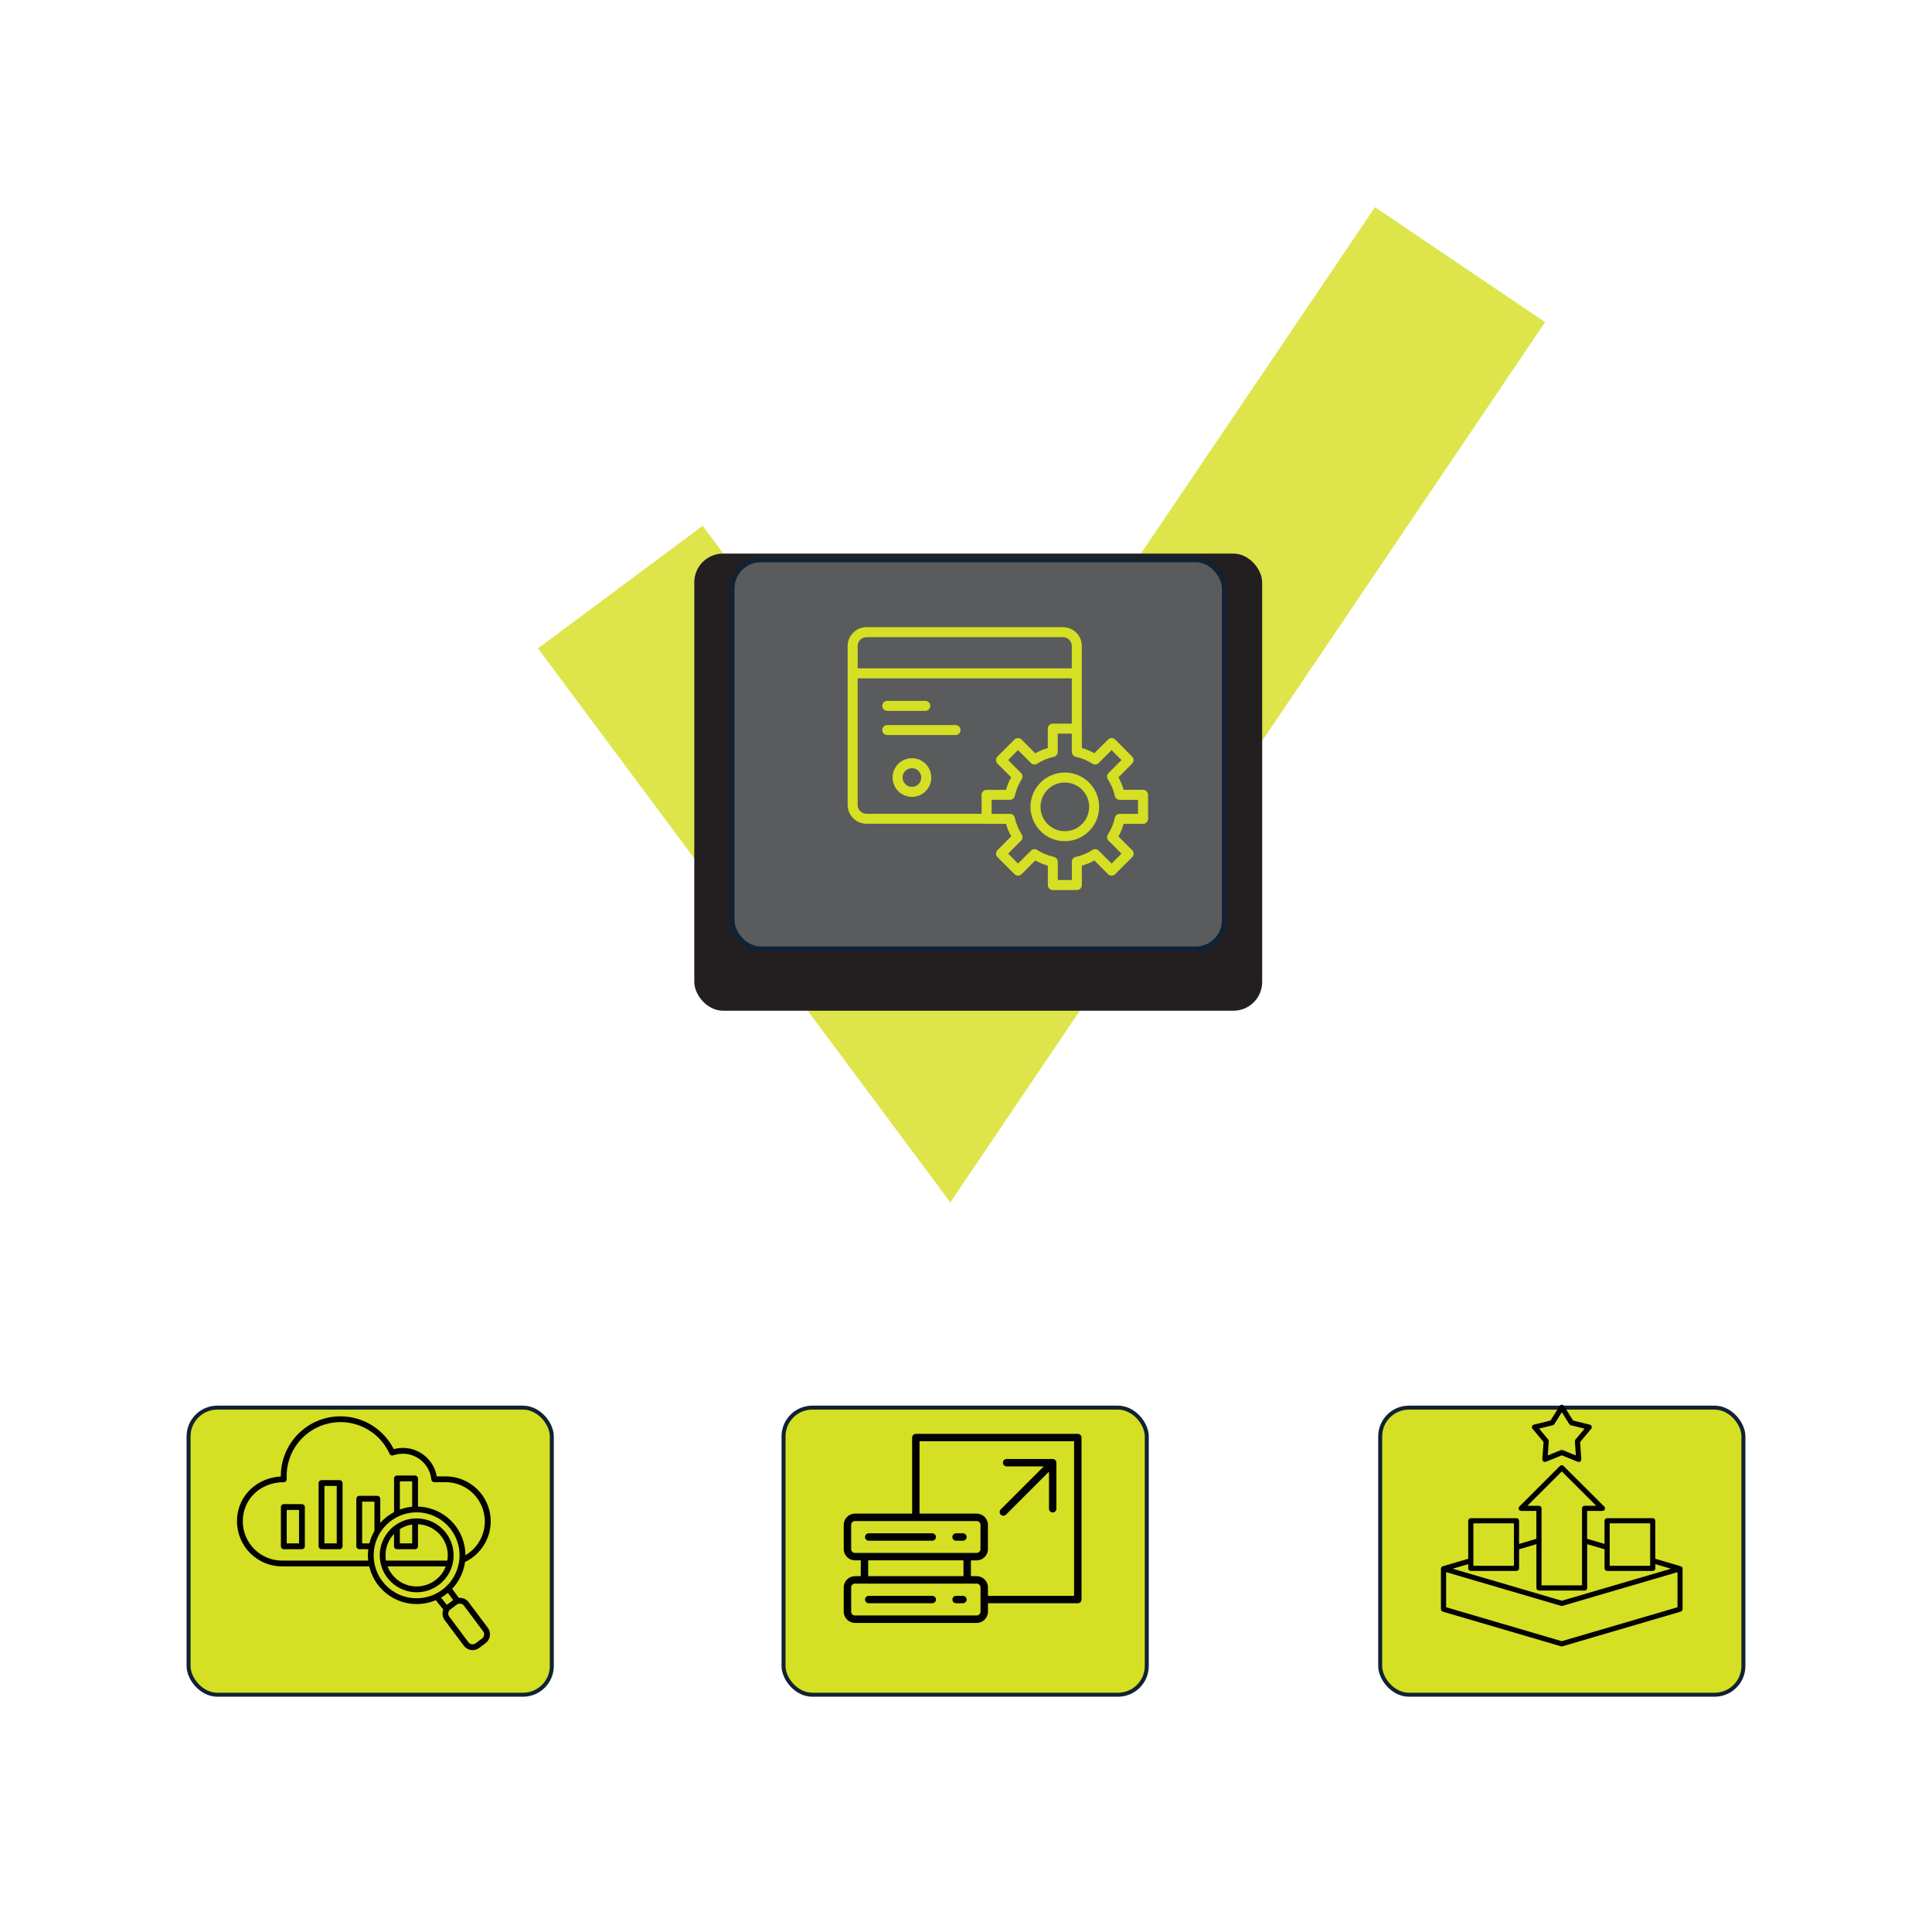 <?xml version="1.0" encoding="UTF-8"?>
<svg id="Layer_1" data-name="Layer 1" xmlns="http://www.w3.org/2000/svg" xmlns:xlink="http://www.w3.org/1999/xlink" viewBox="0 0 1080 1080">
  <defs>
    <style>
      .cls-1, .cls-2, .cls-3, .cls-4, .cls-5 {
        fill: #d5df24;
      }

      .cls-6 {
        fill: #5a5b5c;
      }

      .cls-2 {
        filter: url(#drop-shadow-4);
      }

      .cls-2, .cls-7, .cls-4, .cls-5, .cls-8 {
        stroke: #112234;
        stroke-miterlimit: 10;
      }

      .cls-2, .cls-4, .cls-5 {
        stroke-width: 2.23px;
      }

      .cls-7 {
        opacity: .57;
        stroke-dasharray: 0 8.34;
        stroke-width: 2.9px;
      }

      .cls-7, .cls-8 {
        fill: none;
      }

      .cls-9 {
        fill-rule: evenodd;
      }

      .cls-9, .cls-10 {
        fill: #010101;
      }

      .cls-11 {
        fill: #231f20;
        filter: url(#drop-shadow-2);
      }

      .cls-3 {
        opacity: .82;
      }

      .cls-4 {
        filter: url(#drop-shadow-1);
      }

      .cls-5 {
        filter: url(#drop-shadow-3);
      }

      .cls-8 {
        stroke-width: 2.81px;
      }
    </style>
    <filter id="drop-shadow-1" filterUnits="userSpaceOnUse">
      <feOffset dx="0" dy="15.53"/>
      <feGaussianBlur result="blur" stdDeviation="5.18"/>
      <feFlood flood-color="#010101" flood-opacity=".11"/>
      <feComposite in2="blur" operator="in"/>
      <feComposite in="SourceGraphic"/>
    </filter>
    <filter id="drop-shadow-2" filterUnits="userSpaceOnUse">
      <feOffset dx="0" dy="15.53"/>
      <feGaussianBlur result="blur-2" stdDeviation="5.18"/>
      <feFlood flood-color="#010101" flood-opacity=".11"/>
      <feComposite in2="blur-2" operator="in"/>
      <feComposite in="SourceGraphic"/>
    </filter>
    <filter id="drop-shadow-3" filterUnits="userSpaceOnUse">
      <feOffset dx="0" dy="15.53"/>
      <feGaussianBlur result="blur-3" stdDeviation="5.18"/>
      <feFlood flood-color="#010101" flood-opacity=".11"/>
      <feComposite in2="blur-3" operator="in"/>
      <feComposite in="SourceGraphic"/>
    </filter>
    <filter id="drop-shadow-4" filterUnits="userSpaceOnUse">
      <feOffset dx="0" dy="15.53"/>
      <feGaussianBlur result="blur-4" stdDeviation="5.18"/>
      <feFlood flood-color="#010101" flood-opacity=".11"/>
      <feComposite in2="blur-4" operator="in"/>
      <feComposite in="SourceGraphic"/>
    </filter>
  </defs>
  <polygon class="cls-3" points="863.73 180.07 599.33 571.37 531.24 672.14 458.63 574.58 300.72 362.46 392.8 293.92 526.72 473.82 768.62 115.81 863.73 180.07"/>
  <rect class="cls-4" x="105.41" y="771.35" width="203.05" height="160.48" rx="16.07" ry="16.07"/>
  <rect class="cls-11" x="388.11" y="293.93" width="317.45" height="255.54" rx="16.07" ry="16.07"/>
  <rect class="cls-6" x="409.21" y="312.88" width="275.25" height="217.64" rx="16.07" ry="16.07"/>
  <rect class="cls-5" x="771.53" y="771.35" width="203.05" height="160.48" rx="16.07" ry="16.07"/>
  <rect class="cls-2" x="438" y="771.35" width="203.05" height="160.48" rx="16.07" ry="16.07"/>
  <line class="cls-7" x1="540" y1="771.35" x2="540" y2="550.75"/>
  <polyline class="cls-7" points="771.53 805.48 603.07 646.88 603.07 550.75"/>
  <polyline class="cls-7" points="308.46 805.48 487.88 675.68 487.88 550.75"/>
  <rect class="cls-8" x="409.21" y="312.88" width="275.25" height="217.64" rx="16.07" ry="16.07"/>
  <g>
    <path class="cls-1" d="m595.25,431.84c-10.6,0-19.2,8.59-19.2,19.19,0,10.6,8.59,19.2,19.19,19.2s19.2-8.59,19.2-19.19h0c-.01-10.6-8.6-19.18-19.19-19.2Zm0,32.79c-7.51,0-13.6-6.08-13.6-13.59,0-7.51,6.08-13.6,13.59-13.6,7.51,0,13.6,6.08,13.6,13.59h0c0,7.51-6.09,13.6-13.59,13.61h0Z"/>
    <path class="cls-1" d="m638.98,441.51h-10.85c-.7-2.44-1.67-4.78-2.91-7l7.65-7.65c1.09-1.09,1.09-2.86,0-3.95l-9.5-9.52c-.52-.53-1.24-.82-1.98-.82h0c-.74,0-1.45.3-1.98.82l-7.66,7.66c-2.21-1.22-4.55-2.19-6.98-2.89v-10.85c0-.07-.03-.13-.04-.2v-46c0-5.81-4.72-10.52-10.53-10.52h-109.81c-5.82,0-10.54,4.71-10.55,10.52v88.83c0,5.83,4.73,10.55,10.55,10.55h66.89c.08.02.16.04.24.05h10.85c.7,2.43,1.68,4.78,2.91,7l-7.66,7.66c-1.09,1.09-1.09,2.86,0,3.96l9.5,9.5c1.09,1.09,2.86,1.09,3.96,0l7.66-7.66c2.22,1.23,4.56,2.21,7,2.91v10.83c0,1.55,1.25,2.8,2.8,2.8h13.43c1.55,0,2.8-1.25,2.8-2.8v-10.81c2.43-.7,4.77-1.68,6.98-2.91l7.66,7.66c1.09,1.09,2.86,1.09,3.96,0l9.5-9.5c1.09-1.09,1.09-2.86,0-3.96l-7.65-7.65c1.24-2.22,2.21-4.58,2.91-7.02h10.85c1.55,0,2.8-1.25,2.8-2.8v-13.43c0-1.54-1.26-2.79-2.8-2.79Zm-154.58-85.33h109.81c2.72,0,4.92,2.21,4.93,4.93v12.51h-119.69v-12.51c.01-2.73,2.23-4.93,4.96-4.93Zm-4.96,93.76v-70.72h119.69v25.3h-10.62c-1.55,0-2.8,1.25-2.8,2.8v10.85c-2.43.7-4.78,1.67-7,2.89l-7.66-7.66c-.52-.52-1.24-.82-1.98-.82h0c-.74,0-1.46.3-1.98.82l-9.5,9.52c-1.09,1.09-1.09,2.86,0,3.95l7.66,7.66c-1.23,2.22-2.21,4.56-2.91,7h-10.83c-1.55,0-2.8,1.25-2.8,2.8v10.58h-64.32c-2.74,0-4.96-2.22-4.96-4.96Zm156.73,5h-10.23c-1.32,0-2.46.92-2.74,2.21-.71,3.31-2.01,6.47-3.86,9.31-.72,1.11-.57,2.57.36,3.51l7.23,7.22-5.54,5.54-7.22-7.22c-.93-.93-2.39-1.09-3.49-.38-2.84,1.84-5.99,3.15-9.3,3.87-1.29.28-2.21,1.42-2.21,2.73v10.2h-7.86v-10.2c0-1.32-.92-2.45-2.2-2.73-3.31-.72-6.46-2.03-9.3-3.87-1.11-.71-2.56-.56-3.49.38l-7.22,7.22-5.54-5.54,7.22-7.23c.93-.93,1.09-2.39.38-3.49-1.84-2.85-3.15-6.01-3.87-9.32-.28-1.29-1.42-2.21-2.74-2.21h-10.23v-7.84h10.23c1.32,0,2.46-.92,2.73-2.21.72-3.31,2.04-6.46,3.87-9.3.71-1.11.56-2.56-.38-3.49l-7.23-7.23,5.54-5.56,7.22,7.22c.93.93,2.39,1.09,3.49.38,2.85-1.83,6-3.13,9.3-3.85,1.29-.28,2.2-1.42,2.2-2.73v-10.22h7.86v10.23c0,1.32.92,2.46,2.21,2.73,3.31.72,6.46,2.02,9.3,3.85,1.11.71,2.56.56,3.49-.38l7.22-7.22,5.54,5.56-7.23,7.23c-.94.94-1.09,2.4-.37,3.51,1.84,2.83,3.15,5.98,3.87,9.29.28,1.29,1.42,2.21,2.73,2.21h10.23v7.83Z"/>
    <path class="cls-1" d="m495.99,397.39h21.24c1.55,0,2.8-1.25,2.8-2.8s-1.25-2.8-2.8-2.8h-21.24c-1.55,0-2.8,1.25-2.8,2.8s1.25,2.8,2.8,2.8Z"/>
    <path class="cls-1" d="m534.15,405.3h-38.16c-1.55,0-2.8,1.25-2.8,2.8s1.25,2.8,2.8,2.8h38.16c1.55,0,2.8-1.25,2.8-2.8s-1.25-2.8-2.8-2.8Z"/>
    <path class="cls-1" d="m509.79,423.83c-5.97,0-10.82,4.83-10.82,10.8,0,5.97,4.83,10.82,10.8,10.82,5.97,0,10.82-4.83,10.82-10.8,0,0,0,0,0-.01,0-5.96-4.84-10.8-10.8-10.81Zm0,16.03c-2.88,0-5.22-2.32-5.23-5.2s2.32-5.22,5.2-5.23,5.22,2.32,5.23,5.2c0,0,0,0,0,.01,0,2.87-2.33,5.2-5.2,5.21h0Z"/>
  </g>
  <path class="cls-10" d="m940.5,876.41c-.02-.05-.05-.1-.08-.15-.05-.1-.11-.19-.19-.28-.04-.05-.09-.09-.14-.13-.08-.07-.17-.13-.27-.18-.06-.03-.11-.06-.17-.08-.03-.01-.05-.03-.09-.04l-14.24-4.18v-21.25c0-.79-.64-1.44-1.44-1.44h-25.51c-.79,0-1.44.64-1.44,1.44v12.95l-9.71-2.86v-15.58h8.54s.02,0,.03,0c.79,0,1.44-.64,1.44-1.44,0-.48-.24-.91-.61-1.17l-22.58-22.54c-.56-.56-1.47-.56-2.03,0l-22.69,22.69c-.41.41-.53,1.03-.31,1.57.22.54.75.89,1.33.89h8.5v15.58l-9.67,2.86v-12.95c0-.79-.64-1.44-1.44-1.44h-25.55c-.79,0-1.44.64-1.44,1.44v21.25l-14.21,4.18s-.05.03-.08.04c-.06.02-.12.05-.18.08-.1.05-.19.11-.27.18-.05.04-.09.08-.14.13-.08.09-.14.18-.19.28-.03.05-.06.09-.08.15-.06.16-.1.33-.1.51v22.61s.01.05.02.08c0,.1.03.2.06.29.02.09.04.17.08.25.04.08.09.15.15.22.06.08.11.15.18.21.06.06.14.1.21.15.08.05.17.1.26.14.03.01.04.03.07.04l66.09,19.39c.13.04.27.06.4.06s.27-.02.4-.06l66.13-19.39s.05-.03.07-.04c.1-.03.18-.09.26-.14.08-.05.15-.09.21-.15.07-.06.12-.14.18-.21.05-.07.11-.14.15-.22.04-.08.06-.16.08-.25.03-.1.05-.19.06-.29,0-.03.02-.05.02-.08v-22.61c0-.18-.04-.35-.1-.51Zm-40.68-24.86h22.63v23.73h-22.63v-23.73Zm-46-9.8l19.23-19.22,19.26,19.22h-6.51c-.79,0-1.44.64-1.44,1.44v43.05h-22.63v-43.05c0-.79-.64-1.44-1.44-1.44h-6.47Zm-30.19,9.8h22.67v23.73h-22.67v-23.73Zm-2.87,22.81v2.36c0,.79.64,1.44,1.44,1.44h25.55c.79,0,1.44-.64,1.44-1.44v-10.66l9.67-2.86v24.48c0,.79.64,1.44,1.44,1.44h25.51c.79,0,1.44-.64,1.44-1.44v-24.48l9.71,2.86v10.66c0,.79.64,1.44,1.44,1.44h25.51c.79,0,1.44-.64,1.44-1.44v-2.36l8.73,2.56-61.02,17.9-60.99-17.9,8.7-2.56Zm116.98,24.1l-64.69,18.97-64.65-18.97v-19.62l64.25,18.85c.13.04.27.06.4.06s.27-.02.4-.06l64.29-18.85v19.62Zm-74.88-92.36l-.69,9.61c-.04.49.19.97.59,1.26.25.18.55.27.85.27.18,0,.37-.03.54-.1l8.91-3.61,8.91,3.61c.46.19.98.12,1.38-.17.4-.29.63-.77.59-1.26l-.65-9.61,6.19-7.38c.32-.38.42-.9.26-1.37-.15-.47-.54-.83-1.02-.95l-9.34-2.31-5.11-8.15c-.26-.42-.72-.67-1.22-.67h0c-.5,0-.96.26-1.22.68l-5.07,8.14-9.33,2.3c-.48.12-.87.48-1.02.95s-.05.99.26,1.37l6.19,7.38Zm5.16-9.35c.36-.09.68-.32.88-.64l4.16-6.69,4.2,6.69c.2.32.51.54.87.63l7.66,1.89-5.08,6.06c-.24.28-.36.65-.33,1.02l.54,7.89-7.32-2.97c-.17-.07-.36-.1-.54-.1s-.37.03-.54.1l-7.31,2.96.57-7.89c.03-.37-.09-.74-.33-1.03l-5.08-6.06,7.66-1.89Z"/>
  <path class="cls-9" d="m255.33,897l-3.6,2.7c-.14.1-.27.22-.39.34-.12.13-.22.26-.31.41h0c-.31.5-.47,1.08-.45,1.67.02.58.22,1.14.57,1.6l10.71,14.32c.95,1.27,2.75,1.52,4.02.58l3.6-2.7c1.27-.95,1.52-2.75.58-4.02l-10.71-14.32c-.35-.47-.84-.82-1.4-1-.57-.19-1.18-.19-1.75-.02h-.01c-.15.05-.3.11-.44.19-.15.07-.29.16-.42.26Zm-8.79-3.94c.94-.54,1.84-1.14,2.71-1.78h0c.38-.28.74-.57,1.1-.87l2.98,4.04-3.55,2.66-3.24-4.04h0Zm-40.17-17.43h-48.73c-13.88-.04-25.12-11.28-25.16-25.16,0-7.26,2.86-13.47,7.5-17.91,4.4-4.21,10.38-6.82,17.01-7.2,0-.11,0-.21,0-.28,0-18.41,14.93-33.34,33.35-33.34,12.59,0,24.1,7.09,29.77,18.33.59-.16,1.19-.3,1.8-.4,10.46-1.82,20.42,5.18,22.25,15.64h5c13.87-.02,25.13,11.2,25.16,25.07,0,4.93-1.43,9.75-4.14,13.86-2.54,3.85-6.07,6.93-10.23,8.93,0,.05-.01.1-.02.15-.8,5.57-3.3,10.76-7.17,14.85l3.73,5.05c.84-.08,1.69.01,2.49.27,1.2.39,2.25,1.14,3,2.15l10.71,14.32c2.01,2.71,1.46,6.54-1.24,8.56l-3.6,2.7c-2.71,2.01-6.54,1.46-8.56-1.24l-10.71-14.32c-.74-.99-1.16-2.19-1.2-3.43-.03-.85.11-1.69.42-2.48l-4.19-5.22c-11.56,4.89-24.96,1.27-32.48-8.78h0c-2.26-3.02-3.87-6.47-4.72-10.14h0Zm42.82,0h-32.54c2.45,6.42,8.44,10.81,15.3,11.19h0c.07,0,.13,0,.19,0,7.5.33,14.37-4.18,17.04-11.2h0Zm-82.03-31.56h-6.88v18.69h6.88v-18.69Zm-8.51-3.25c-.9,0-1.63.73-1.63,1.63v21.94c0,.9.73,1.63,1.63,1.63h10.13c.9,0,1.63-.73,1.63-1.63h0v-21.94c0-.9-.73-1.63-1.63-1.63h-10.13Zm29.59-10.17h-6.88v32.11h6.88v-32.11Zm-8.51-3.25c-.9,0-1.63.73-1.63,1.63h0v35.36c0,.9.73,1.63,1.63,1.63h10.13c.9,0,1.63-.73,1.63-1.63h0v-35.36c0-.9-.73-1.63-1.63-1.63h-10.13Zm29.59,28.37v-16.34h-6.88v23.32h4.05c.62-2.45,1.57-4.8,2.83-6.98h0Zm14.2-.99v7.97h6.88v-10.54c-2.45.35-4.8,1.23-6.88,2.57h0Zm10.13-2.73v12.33c0,.9-.73,1.63-1.63,1.63h-10.13c-.9,0-1.63-.73-1.63-1.63h0v-6.9c-2.83,2.99-4.51,6.89-4.73,11h0c0,.06,0,.13-.01.19-.06,1.24.02,2.48.23,3.71h33.38c.36,0,.67,0,.94-.02.11-.65.18-1.3.22-1.96h0c0-.07,0-.13.01-.19.43-9.56-6.94-17.66-16.5-18.15-.05,0-.1,0-.15,0h0Zm-1.82-3.23c-3.86.2-7.58,1.48-10.74,3.7-.09.05-.18.12-.26.19-5.07,3.67-8.21,9.44-8.53,15.69v.08h0v.05c-.09,1.93.1,3.86.55,5.73.01.09.04.18.07.27,2.24,8.77,9.93,15.06,18.97,15.53h.08s.05,0,.05,0c9.86.43,18.64-6.16,20.97-15.75,0-.03.01-.06.02-.08.29-1.23.47-2.48.53-3.75v-.08h0v-.05c.5-11.34-8.24-20.95-19.58-21.53-.63-.03-1.26-.04-1.88-.01h-.05c-.07,0-.13,0-.2.01h0Zm-1.43-6.53v-14.2h-6.88v15.74c2.22-.81,4.53-1.33,6.88-1.55h0Zm-10.13,2.99v-18.81c0-.9.73-1.63,1.63-1.63h10.13c.9,0,1.63.73,1.63,1.63v15.72c1.06.03,2.11.12,3.15.27,13.39,1.93,23.34,13.39,23.37,26.92,2.92-1.72,5.4-4.08,7.27-6.91,6.62-10.14,3.77-23.72-6.37-30.34-3.55-2.32-7.7-3.56-11.94-3.57h-6.41c-.83,0-1.53-.64-1.61-1.47-.87-8.81-8.73-15.25-17.54-14.38-1.26.12-2.5.4-3.69.81-.81.35-1.76-.01-2.12-.82-6.83-15.15-24.66-21.89-39.81-15.06-10.79,4.87-17.72,15.6-17.72,27.43,0,.42,0,.71,0,.89,0,.22.02.47.03.76,0,.07.01.14.01.21,0,.9-.73,1.63-1.63,1.63-6.44,0-12.27,2.34-16.44,6.33-4.01,3.85-6.49,9.25-6.49,15.58.04,12.08,9.82,21.87,21.91,21.91h48.18c-.23-2.12-.21-4.26.06-6.37h-5.06c-.9,0-1.63-.73-1.63-1.63v-26.57c0-.9.73-1.63,1.63-1.63h10.13c.9,0,1.63.73,1.63,1.63v13.48c2.19-2.45,4.8-4.48,7.7-6.01h0Zm2.37,2.44s-.06.03-.09.04c-4.21,2.02-7.75,5.22-10.18,9.21-.02.05-.05.09-.08.13-1.38,2.32-2.37,4.85-2.91,7.49,0,.06-.02.13-.04.19-.08.4-.15.8-.21,1.21-.37,2.54-.33,5.12.12,7.65,0,.04.02.09.02.13.67,3.64,2.17,7.08,4.39,10.04,7.94,10.62,22.99,12.79,33.61,4.85,0,0,0,0,0,0,10.62-7.95,12.79-23,4.84-33.62-4.69-6.27-12.15-9.86-19.98-9.62-.04,0-.08,0-.13,0h-.02c-3.24.12-6.43.9-9.36,2.29h0Z"/>
  <path class="cls-10" d="m602.5,801.54h-90.54c-1.15,0-2.07.93-2.07,2.07v42.51h-31.95c-3.47,0-6.29,2.82-6.29,6.29v13.55c0,3.47,2.82,6.29,6.29,6.29h3.24v8.84h-3.24c-3.47,0-6.29,2.82-6.29,6.29v13.55c0,3.47,2.82,6.29,6.29,6.29h68.04c3.47,0,6.29-2.82,6.29-6.29v-4.7h50.23c1.14,0,2.07-.93,2.07-2.07v-90.54c0-1.15-.93-2.08-2.07-2.08h0Zm-126.7,64.43v-13.55c0-1.16.98-2.14,2.13-2.14h68.04c1.18,0,2.13.96,2.13,2.14v13.55c0,1.18-.96,2.13-2.13,2.13h-68.04c-1.16,0-2.13-.98-2.13-2.13Zm9.52,6.28h53.27v8.84h-53.27v-8.84Zm62.79,28.68c0,1.18-.96,2.13-2.13,2.13h-68.04c-1.18,0-2.13-.96-2.13-2.13v-13.55c0-1.18.96-2.13,2.13-2.13h68.04c1.18,0,2.13.96,2.13,2.13v13.55Zm52.31-8.85h-48.16v-4.7c0-3.47-2.82-6.29-6.29-6.29h-3.23v-8.84h3.23c3.47,0,6.29-2.82,6.29-6.29v-13.55c0-3.47-2.82-6.29-6.29-6.29h-31.95v-40.43h86.39v86.39Zm-116.87-32.89c0-1.15.93-2.07,2.07-2.07h35.51c1.15,0,2.07.93,2.07,2.07s-.93,2.07-2.07,2.07h-35.51c-1.14,0-2.07-.93-2.07-2.07Zm48.83,0c0-1.15.93-2.07,2.07-2.07h3.82c1.15,0,2.07.93,2.07,2.07s-.93,2.07-2.07,2.07h-3.82c-1.14,0-2.07-.93-2.07-2.07h0Zm-9.17,34.96c0,1.15-.93,2.07-2.07,2.07h-35.51c-1.15,0-2.07-.93-2.07-2.07s.93-2.07,2.07-2.07h35.51c1.15,0,2.08.93,2.08,2.07Zm17.14,0c0,1.15-.93,2.07-2.07,2.07h-3.82c-1.15,0-2.07-.93-2.07-2.07s.93-2.07,2.07-2.07h3.82c1.14,0,2.07.93,2.07,2.07Zm19.06-47.46c-.81-.81-.81-2.12,0-2.93l24.04-24.04h-20.73c-1.15,0-2.07-.93-2.07-2.07s.93-2.07,2.07-2.07h25.74c1.15,0,2.07.93,2.07,2.07v25.74c0,1.15-.93,2.07-2.07,2.07s-2.07-.93-2.07-2.07v-20.73l-24.04,24.04c-.41.41-.94.61-1.47.61-.53,0-1.06-.21-1.47-.61h0Z"/>
</svg>